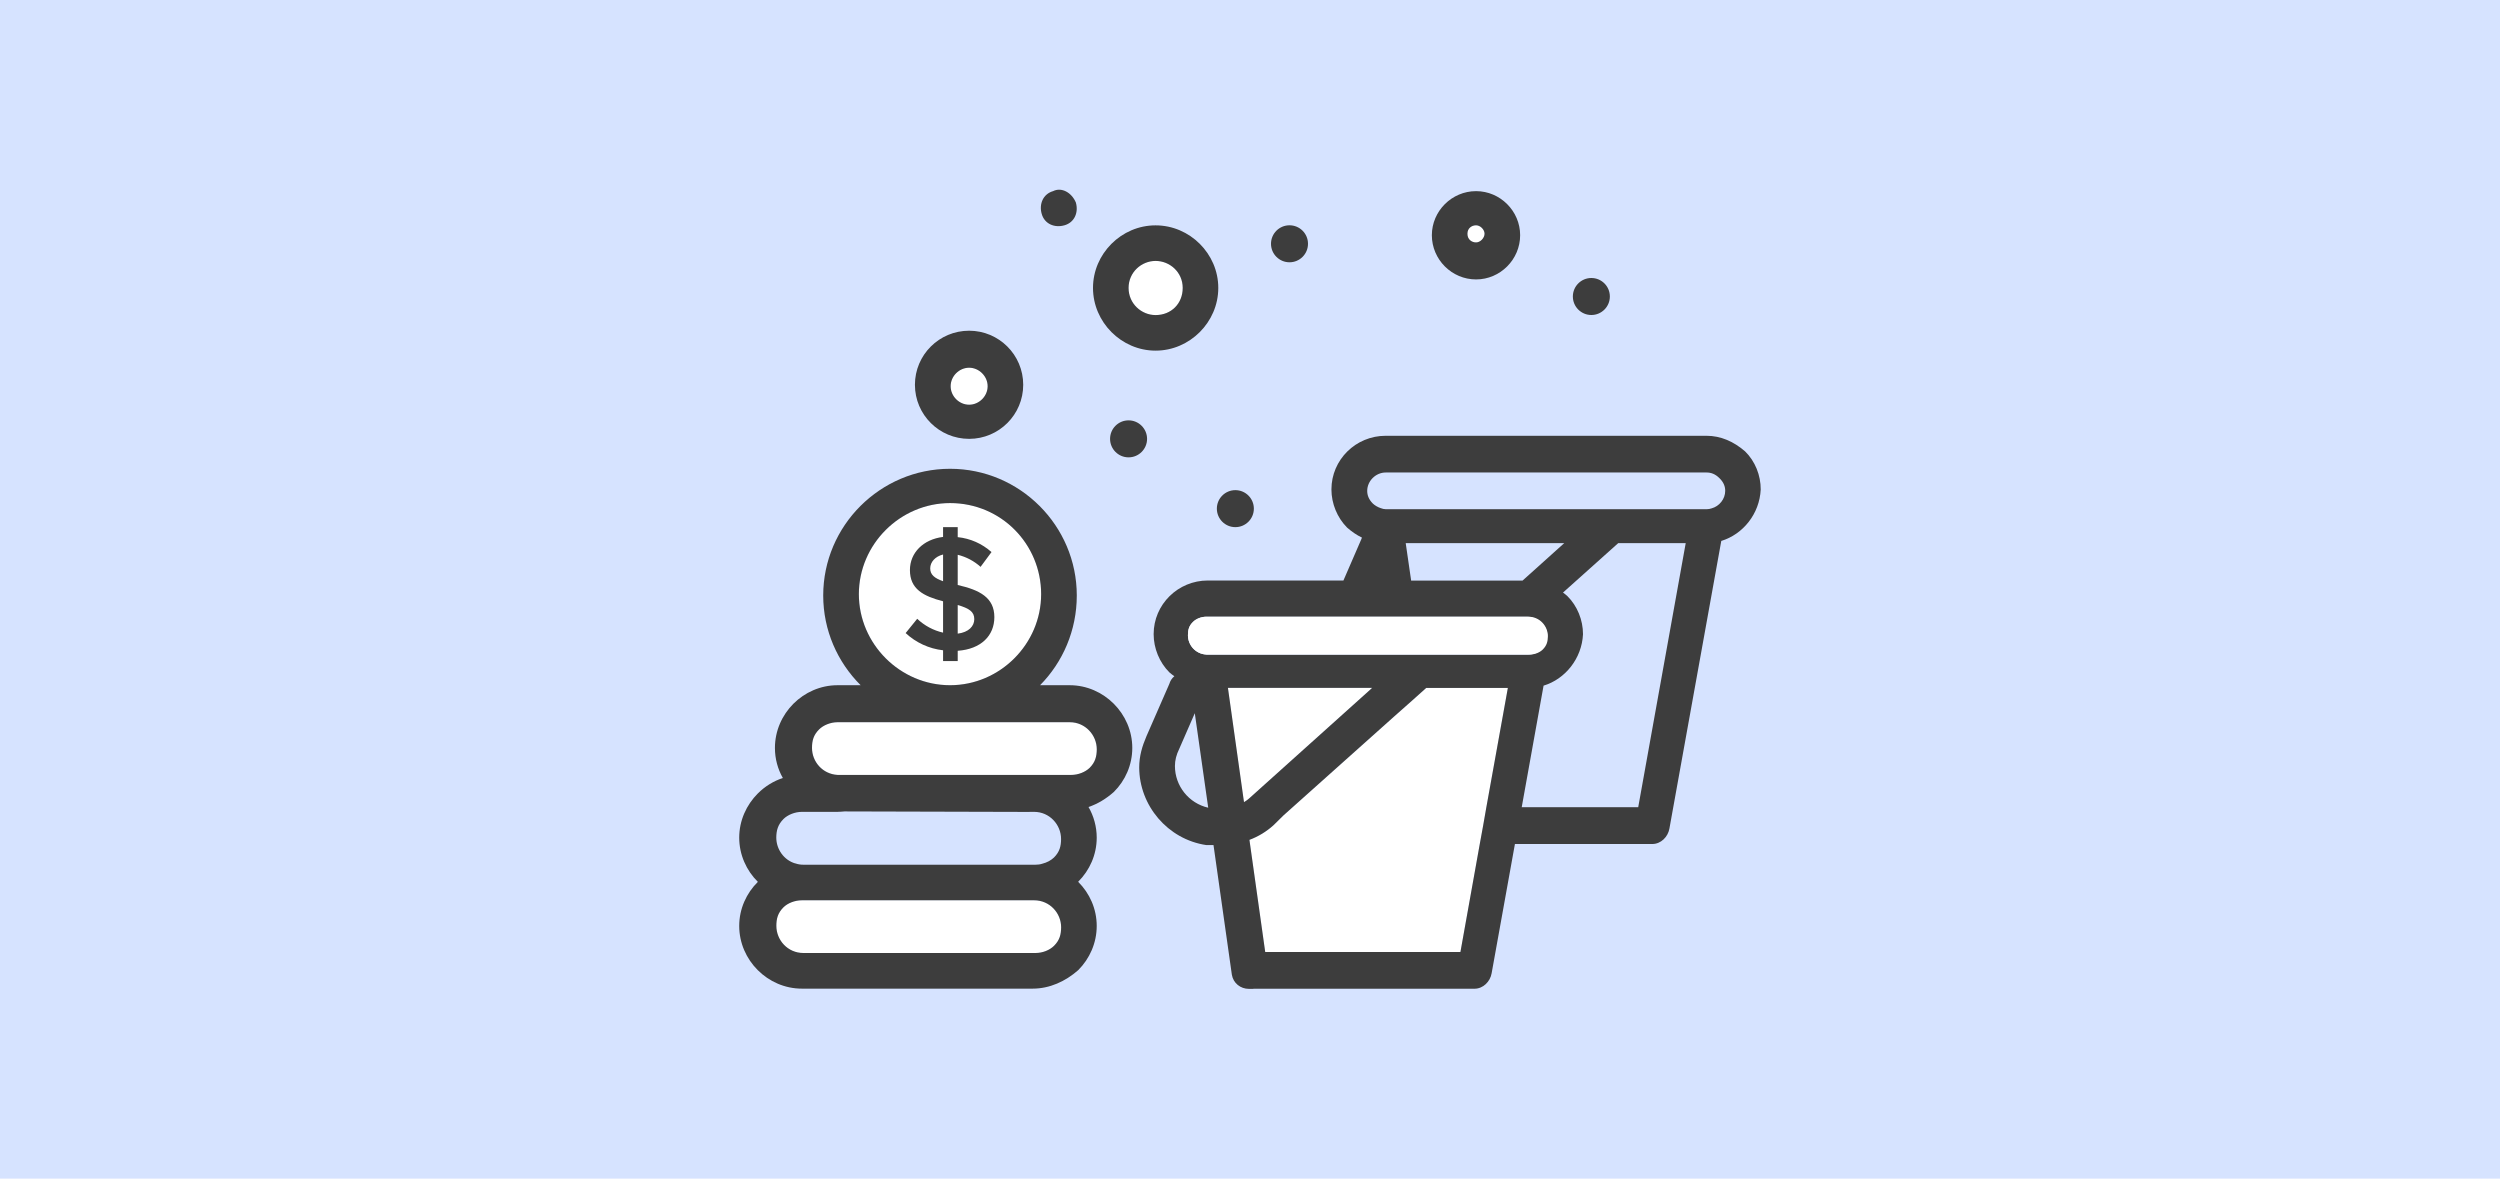 <?xml version="1.0" encoding="utf-8"?>
<!-- Generator: Adobe Illustrator 28.0.0, SVG Export Plug-In . SVG Version: 6.00 Build 0)  -->
<svg version="1.1" id="Vrstva_1" xmlns="http://www.w3.org/2000/svg" xmlns:xlink="http://www.w3.org/1999/xlink" x="0px" y="0px"
	 viewBox="0 0 350 165" style="enable-background:new 0 0 350 165;" xml:space="preserve">
<style type="text/css">
	.st0{fill:#D6E3FF;}
	.st1{fill:#FFFFFF;}
	.st2{fill:#3D3D3D;}
	.st3{fill:#4C80C6;}
</style>
<rect x="0" class="st0" width="350" height="165"/>
<g>
	<path class="st1" d="M207.83,32.74c0,0.59-0.59,1.21-1.19,1.21c-0.59,0-1.21-0.4-1.21-1.21c0-0.79,0.61-1.19,1.21-1.19
		C207.24,31.55,207.83,32.14,207.83,32.74z"/>
	<path class="st1" d="M165.58,40.31c0,2.19-1.6,3.8-3.8,3.8c-1.98,0-3.78-1.6-3.78-3.8c0-2.19,1.8-3.78,3.78-3.78
		C163.78,36.53,165.58,38.11,165.58,40.31z"/>
	<circle class="st1" cx="135.68" cy="54.07" r="2.59"/>
	<path class="st2" d="M172.95,68.62c-1.43,0-2.59,1.16-2.59,2.59s1.16,2.59,2.59,2.59c1.43,0,2.59-1.16,2.59-2.59
		S174.38,68.62,172.95,68.62z"/>
	<path class="st2" d="M147.43,26.76c-1.39,0.4-1.99,1.8-1.59,3.19c0.4,1.4,1.79,1.99,3.19,1.59c1.4-0.4,1.99-1.79,1.59-3.19
		C150.03,26.96,148.63,26.16,147.43,26.76z"/>
	<path class="st2" d="M158,58.85c-1.43,0-2.59,1.16-2.59,2.59c0,1.43,1.16,2.59,2.59,2.59c1.43,0,2.59-1.16,2.59-2.59
		C160.59,60.02,159.43,58.85,158,58.85z"/>
	<path class="st2" d="M180.53,31.54c-1.43,0-2.59,1.16-2.59,2.59c0,1.43,1.16,2.59,2.59,2.59c1.43,0,2.59-1.16,2.59-2.59
		C183.12,32.7,181.96,31.54,180.53,31.54z"/>
	<path class="st2" d="M222.79,38.92c-1.43,0-2.59,1.16-2.59,2.59c0,1.43,1.16,2.59,2.59,2.59c1.43,0,2.59-1.16,2.59-2.59
		C225.38,40.08,224.22,38.92,222.79,38.92z"/>
	<path class="st2" d="M135.68,46.3c-4.19,0-7.59,3.38-7.59,7.57s3.4,7.57,7.59,7.57c4.17,0,7.57-3.38,7.57-7.57
		S139.85,46.3,135.68,46.3z M135.68,56.66c-1.4,0-2.59-1.19-2.59-2.59s1.19-2.59,2.59-2.59c1.38,0,2.59,1.19,2.59,2.59
		S137.07,56.66,135.68,56.66z"/>
	<path class="st2" d="M206.65,26.76c-3.4,0-6.19,2.79-6.19,6.17c0,3.4,2.79,6.19,6.19,6.19c3.38,0,6.17-2.79,6.17-6.19
		C212.82,29.55,210.03,26.76,206.65,26.76z M206.65,33.94c-0.59,0-1.21-0.4-1.21-1.21c0-0.79,0.61-1.19,1.21-1.19
		c0.59,0,1.19,0.59,1.19,1.19C207.83,33.33,207.24,33.94,206.65,33.94z"/>
	<path class="st2" d="M161.78,31.55c-4.78,0-8.76,3.97-8.76,8.76c0,4.78,3.97,8.78,8.76,8.78c4.79,0,8.78-3.99,8.78-8.78
		C170.56,35.52,166.57,31.55,161.78,31.55z M161.78,44.11c-1.98,0-3.78-1.6-3.78-3.8c0-2.19,1.8-3.78,3.78-3.78
		c2,0,3.8,1.58,3.8,3.78C165.58,42.5,163.98,44.11,161.78,44.11z"/>
	<g>
		<path class="st1" d="M192.09,96.31l-0.3,0.28l-16.93,15.21c-0.22,0.2-0.45,0.36-0.71,0.51l-2.25-16H192.09z"/>
		<path class="st1" d="M211.1,96.31l-3.01,16.71l-0.45,2.57l-0.47,2.57l-2.71,15.13h-27.33l-2.21-15.7
			c1.25-0.47,2.37-1.15,3.36-2.04l1.4-1.38l15.44-13.8l2.63-2.33l0.38-0.34l1.54-1.38H211.1z"/>
	</g>
	<g>
		<path class="st2" d="M244.31,63.19c-1.6-1.38-3.4-2.18-5.4-2.18h-44.92c-4.19,0-7.59,3.36-7.59,7.51c0,1.98,0.81,3.95,2.19,5.34
			c0.65,0.57,1.34,1.05,2.08,1.4c-0.04,0.08-0.06,0.14-0.08,0.22l-2.51,5.79H169.1c-4.19,0-7.59,3.36-7.59,7.51
			c0,1.98,0.81,3.95,2.19,5.34c0.24,0.2,0.47,0.4,0.71,0.55c-0.34,0.28-0.57,0.63-0.71,1.09l-3.2,7.32
			c-0.59,1.38-1.01,2.77-1.01,4.35c0,5.34,3.99,10.08,9.39,10.88h1.01l2.57,18.15c0.2,1.19,1.21,1.98,2.39,1.98h0.59
			c0.02,0,0.04-0.02,0.06-0.02c0.02,0,0.02,0,0.04,0h30.9c1.19,0,2.19-0.99,2.39-2.17l3.26-18.09h19.24c1.19,0,2.19-0.99,2.39-2.17
			l7.26-40.26c3.05-0.93,5.36-3.8,5.52-7.2C246.51,66.55,245.72,64.57,244.31,63.19z M164.49,107.24c0-0.79,0.2-1.58,0.59-2.37
			l2.19-5.02l1.88,13.23C166.43,112.46,164.49,110.03,164.49,107.24z M174.16,112.3l-2.25-16h20.19l-0.3,0.28l-16.93,15.21
			C174.65,111.99,174.42,112.14,174.16,112.3z M208.09,113.01l-0.45,2.57l-0.47,2.57l-2.71,15.13h-27.33l-2.21-15.7
			c1.25-0.47,2.37-1.15,3.36-2.04l1.4-1.38l15.44-13.8l2.63-2.33l0.38-0.34l1.54-1.38h11.43L208.09,113.01z M168.88,91.64
			c-1.5-0.08-2.57-1.32-2.57-2.71c0-0.73,0.14-1.31,0.71-1.86c0.42-0.43,1.15-0.73,1.86-0.73h44.9c0.45,0,0.89,0.12,1.25,0.32
			c0.1,0.04,0.2,0.1,0.3,0.16c0.16,0.1,0.32,0.22,0.49,0.4c0.61,0.59,0.81,1.19,0.81,1.78c0,0.45-0.14,0.91-0.38,1.29l-0.02,0.02
			c-0.1,0.22-0.24,0.42-0.45,0.63c-0.43,0.44-1.15,0.71-1.86,0.71H168.88z M196.8,76.04h22.19l-5.83,5.24h-15.6L196.8,76.04z
			 M229.35,113.01h-16.31l3.06-17.02c3.03-0.91,5.36-3.8,5.52-7.2c0-1.98-0.79-3.95-2.19-5.34c-0.2-0.18-0.4-0.34-0.61-0.49
			l7.73-6.92h9.45L229.35,113.01z M239.63,71.17c-0.22,0.08-0.47,0.12-0.71,0.12h-44.92c-0.22,0-0.47-0.06-0.73-0.16
			c-0.42-0.14-0.83-0.4-1.07-0.63c-0.59-0.59-0.79-1.19-0.79-1.78c0-1.38,1.19-2.57,2.59-2.57h44.92c0.61,0,1.21,0.2,1.8,0.79
			c0.61,0.59,0.81,1.19,0.81,1.78C241.53,69.87,240.7,70.88,239.63,71.17z"/>
	</g>
	<path class="st1" d="M145.77,83.18c0,6.98-5.77,12.75-12.75,12.75c-6.98,0-12.77-5.77-12.77-12.75s5.79-12.75,12.77-12.75
		C140.19,70.42,145.77,76.2,145.77,83.18z"/>
	<path class="st1" d="M148.55,129.82c0,1.01-0.2,1.8-0.99,2.59c-0.61,0.61-1.6,1.01-2.59,1.01h-32.51c-2.19,0-3.78-1.8-3.78-3.8
		c0-0.99,0.2-1.8,0.99-2.59c0.59-0.59,1.6-0.99,2.59-0.99h32.51C146.95,126.04,148.55,127.82,148.55,129.82z"/>
	<path class="st1" d="M153.54,104.91c0,0.99-0.2,1.8-0.99,2.59c-0.61,0.59-1.6,0.99-2.59,0.99h-32.7c-2.1-0.12-3.58-1.84-3.58-3.78
		c0-1.01,0.2-1.8,0.99-2.59c0.59-0.59,1.6-1.01,2.59-1.01h32.51C151.93,101.11,153.54,102.91,153.54,104.91z"/>
	<path class="st1" d="M216.7,89.07c0,0.71-0.14,1.29-0.71,1.86c-0.44,0.44-1.15,0.71-1.87,0.71h-45.23
		c-1.51-0.08-2.58-1.32-2.58-2.71c0-0.73,0.14-1.31,0.71-1.86c0.42-0.43,1.15-0.73,1.87-0.73h45.09
		C215.55,86.34,216.7,87.63,216.7,89.07z"/>
	<path class="st2" d="M158.52,104.71c0-4.79-3.99-8.78-8.76-8.78h-4.15c3.18-3.22,5.14-7.67,5.14-12.56
		c0-9.77-7.97-17.74-17.74-17.74s-17.76,7.97-17.76,17.74c0,4.88,2,9.33,5.24,12.56h-3.24c-2.39,0-4.59,1.01-6.17,2.59
		c-1.6,1.6-2.59,3.8-2.59,6.19c0,1.52,0.4,2.97,1.11,4.21c-1.32,0.43-2.53,1.19-3.5,2.16c-1.6,1.6-2.61,3.8-2.61,6.19
		c0,2.39,1.01,4.61,2.61,6.19c-1.6,1.58-2.61,3.78-2.61,6.17c0,4.79,3.99,8.78,8.78,8.78h32.29c2.39,0,4.59-1.01,6.39-2.59
		c1.6-1.6,2.59-3.8,2.59-6.19c0-2.39-0.99-4.57-2.59-6.17v-0.02c1.6-1.6,2.59-3.78,2.59-6.17c0-1.54-0.42-3.03-1.15-4.29
		c1.29-0.43,2.49-1.17,3.54-2.1C157.53,109.3,158.52,107.1,158.52,104.71z M120.24,83.18c0-6.98,5.79-12.75,12.77-12.75
		c7.18,0,12.75,5.77,12.75,12.75s-5.77,12.75-12.75,12.75C126.03,95.93,120.24,90.16,120.24,83.18z M109.68,114.67
		c0.59-0.59,1.6-1.01,2.59-1.01h4.98c0.36,0,0.68-0.04,0.98-0.06l25.53,0.07c0.43-0.01,0.65-0.01,1.01-0.01
		c2.17,0,3.78,1.8,3.78,3.8c0,0.99-0.2,1.8-0.99,2.59c-0.42,0.4-0.99,0.71-1.64,0.87c-0.3,0.1-0.63,0.14-0.95,0.14h-32.51
		c-0.38,0-0.75-0.06-1.09-0.18c-0.02,0-0.02,0-0.04,0c-1.58-0.47-2.65-1.98-2.65-3.62C108.69,116.28,108.89,115.47,109.68,114.67z
		 M147.57,132.41c-0.61,0.61-1.6,1.01-2.59,1.01h-32.51c-2.19,0-3.78-1.8-3.78-3.8c0-0.99,0.2-1.8,0.99-2.59
		c0.59-0.59,1.6-0.99,2.59-0.99h32.51c2.17,0,3.78,1.78,3.78,3.78C148.55,130.83,148.36,131.62,147.57,132.41z M152.55,107.5
		c-0.61,0.59-1.6,0.99-2.59,0.99h-32.7c-2.1-0.12-3.58-1.84-3.58-3.78c0-1.01,0.2-1.8,0.99-2.59c0.59-0.59,1.6-1.01,2.59-1.01h32.51
		c2.17,0,3.78,1.8,3.78,3.8C153.54,105.9,153.34,106.71,152.55,107.5z"/>
	<path class="st2" d="M134.08,91.11v1.44h-2.05v-1.51c-1.96-0.22-3.8-1.07-5.24-2.41l1.62-2c1.01,0.96,2.26,1.63,3.62,1.94v-4.39
		c-2.77-0.72-4.64-1.71-4.64-4.37c0-2.43,1.87-4.3,4.64-4.64V73.8h2.05v1.4c1.76,0.18,3.41,0.91,4.73,2.09l-1.53,2.07
		c-0.91-0.82-2.01-1.4-3.2-1.69v4.23c3.08,0.7,5.13,1.76,5.13,4.5C139.21,88.99,137.35,90.88,134.08,91.11z M132.03,81.37v-3.74
		c-1.1,0.27-1.8,1.06-1.8,1.94C130.23,80.46,130.82,80.94,132.03,81.37z M136.4,86.68c0-1.04-0.72-1.51-2.32-1.98v4.01
		C135.61,88.52,136.4,87.67,136.4,86.68L136.4,86.68z"/>
</g>
</svg>
